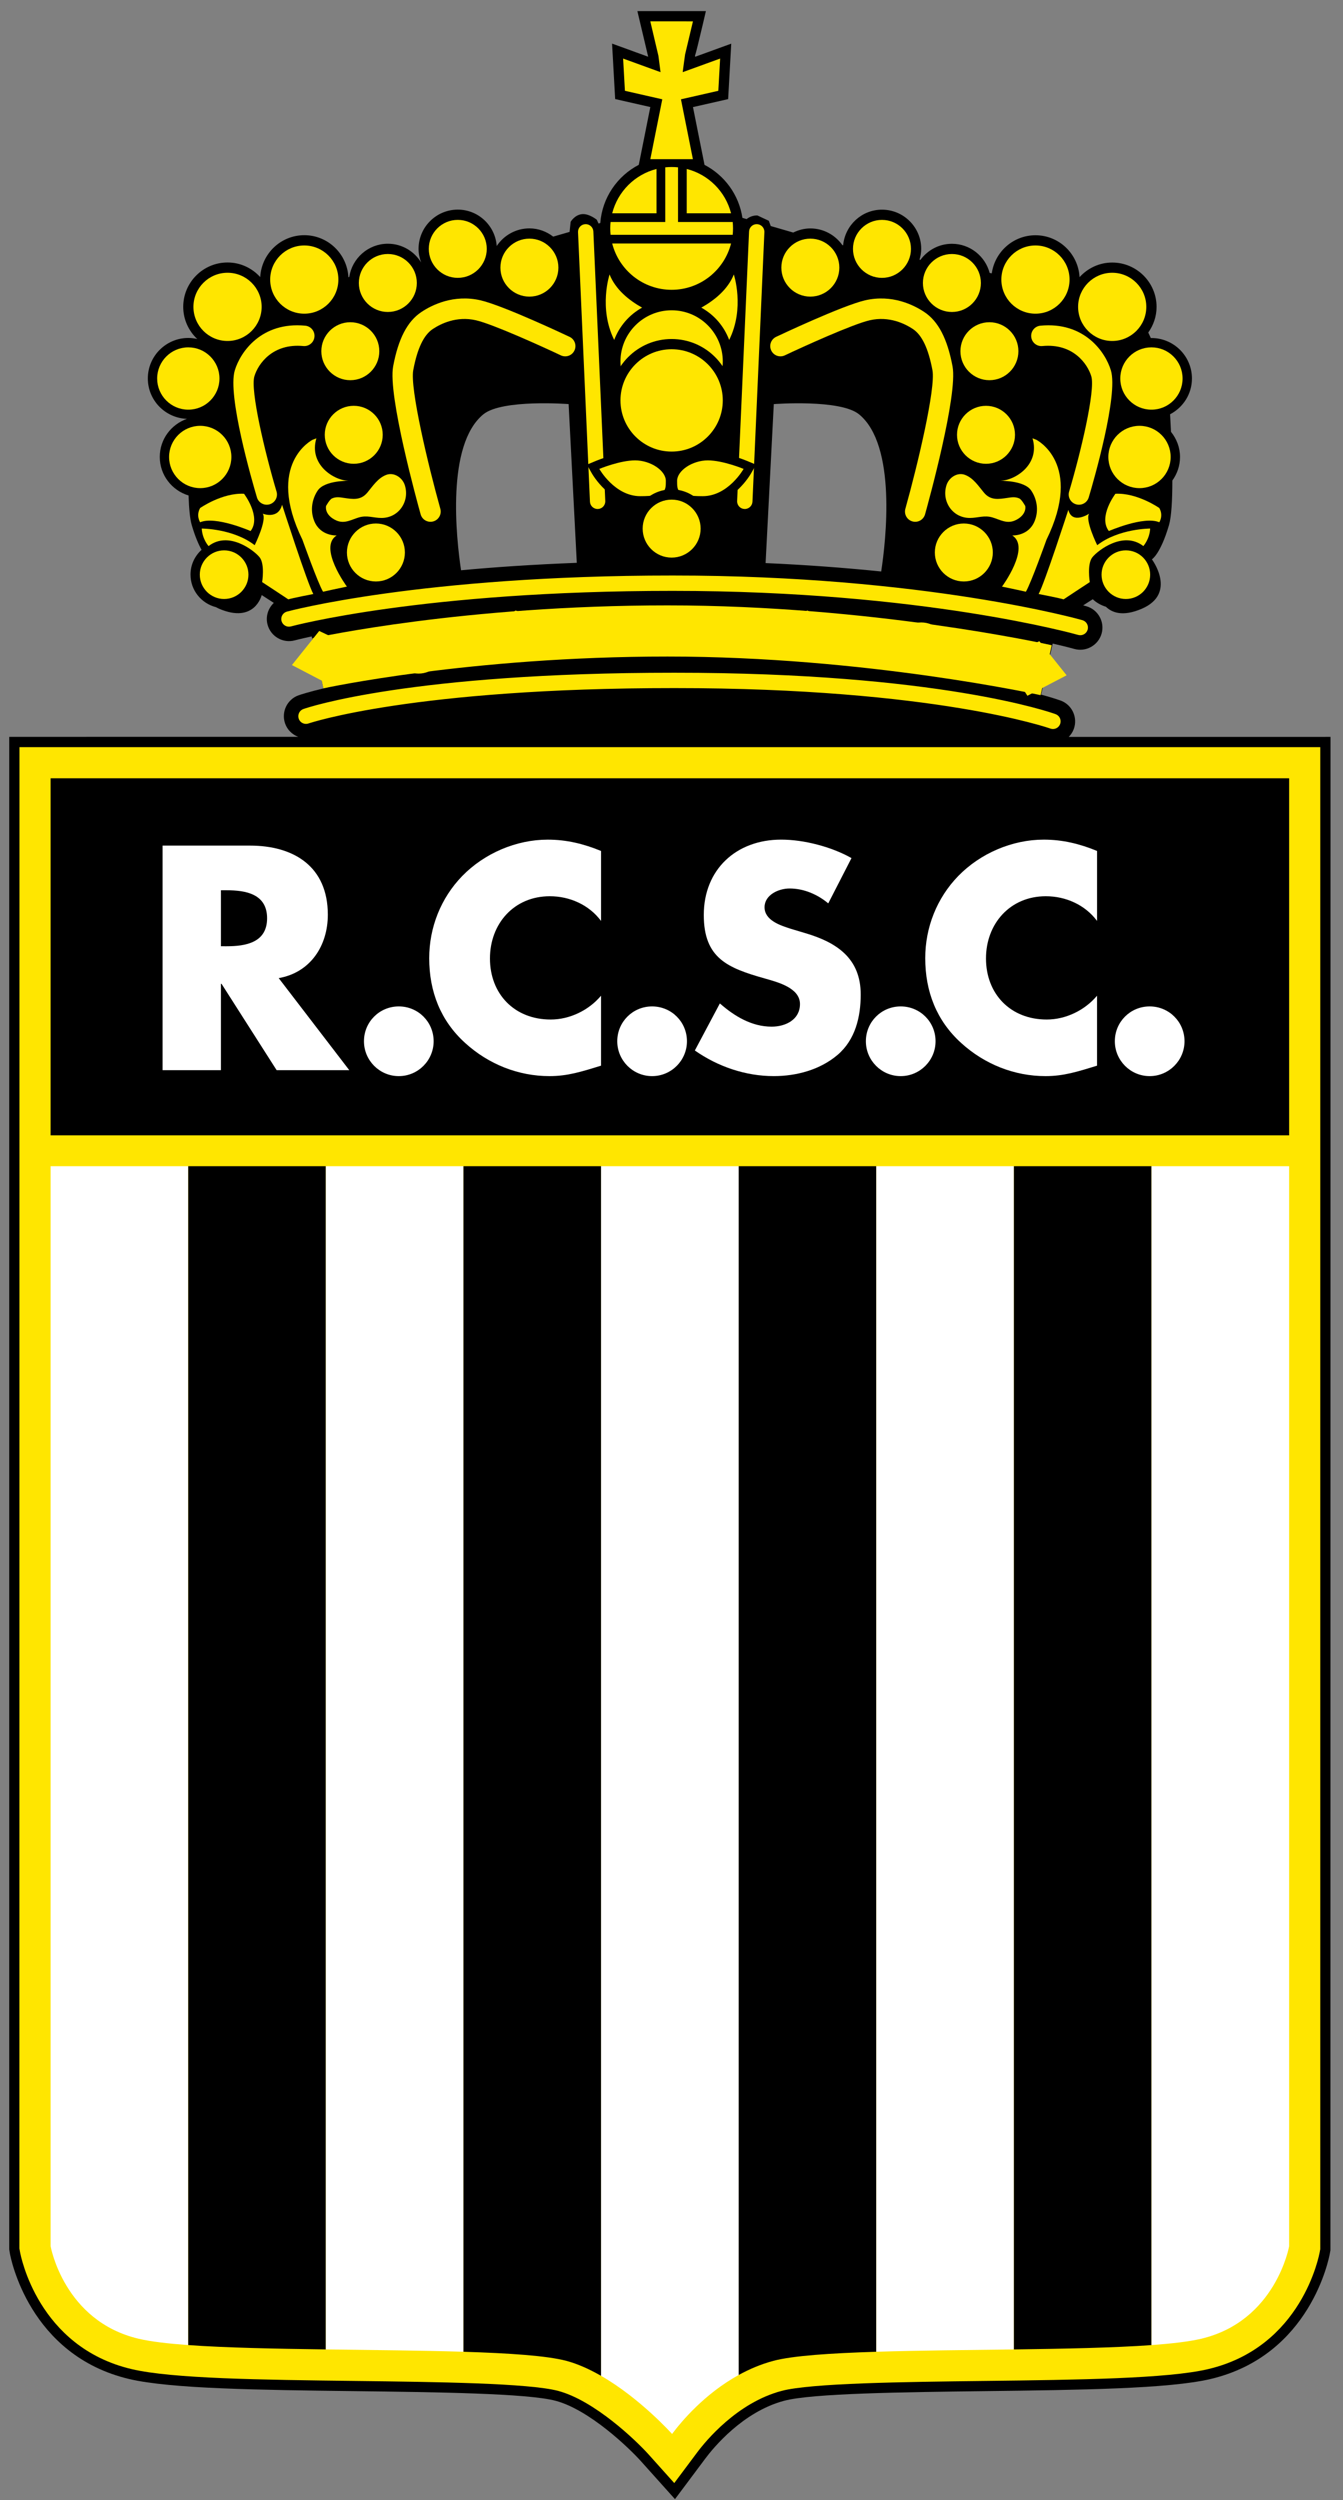 <?xml version="1.0" encoding="utf-8"?>
<!-- Generator: Adobe Illustrator 12.0.0, SVG Export Plug-In  -->
<!DOCTYPE svg PUBLIC "-//W3C//DTD SVG 1.1//EN" "http://www.w3.org/Graphics/SVG/1.1/DTD/svg11.dtd">
<svg  version="1.1" xmlns="http://www.w3.org/2000/svg" xmlns:xlink="http://www.w3.org/1999/xlink" xmlns:a="http://ns.adobe.com/AdobeSVGViewerExtensions/3.0/"
	 width="101" height="188" viewBox="-0.695 -0.834 101 188" enable-background="new -0.695 -0.834 101 188" xml:space="preserve">
<rect x="-0.695" y="-0.834" width="101" height="188" fill="#808080" stroke="none"/>
<defs>
</defs>
<path fill-rule="evenodd" clip-rule="evenodd" d="M98.98,54.576H79.678c0.164-0.167,0.299-0.365,0.383-0.598
	c0.313-0.868-0.135-1.825-0.999-2.138c-0.077-0.028-0.553-0.197-1.459-0.444l0.87-3.839c1.033,0.238,1.588,0.393,1.612,0.4
	c0.881,0.254,1.807-0.257,2.063-1.14c0.255-0.884-0.257-1.81-1.139-2.065c-0.01-0.003-0.097-0.027-0.244-0.066l0.719-0.463
	c0.278,0.261,0.617,0.452,0.992,0.566c0.45,0.44,1.262,0.765,2.688,0.154c2.693-1.154,0.769-3.719,0.769-3.719
	s0.641-0.385,1.283-2.565c0.188-0.644,0.255-1.905,0.255-3.361c0.359-0.5,0.577-1.109,0.577-1.77c0-0.718-0.261-1.371-0.679-1.892
	c-0.021-0.457-0.046-0.9-0.069-1.319c0.972-0.509,1.645-1.517,1.645-2.689c0-1.679-1.366-3.045-3.046-3.045
	c-0.016,0-0.03,0.004-0.047,0.004l-0.193-0.417c0.389-0.545,0.625-1.208,0.625-1.929c0-1.839-1.496-3.334-3.335-3.334
	c-0.976,0-1.846,0.428-2.456,1.098c-0.099-1.752-1.54-3.15-3.315-3.15c-1.679,0-3.057,1.25-3.287,2.865l-0.158-0.029
	c-0.336-1.26-1.476-2.194-2.839-2.194c-0.974,0-1.832,0.48-2.369,1.21l-0.069-0.013c0.075-0.26,0.129-0.53,0.129-0.813
	c0-1.626-1.323-2.95-2.95-2.95c-1.532,0-2.782,1.181-2.922,2.678l-0.057-0.01c-0.535-0.758-1.413-1.257-2.408-1.257
	c-0.464,0-0.897,0.118-1.289,0.31l-1.69-0.489l-0.144-0.395l-0.854-0.399c-0.309-0.014-0.593,0.092-0.816,0.27l-0.317-0.092
	c-0.26-1.736-1.346-3.204-2.85-3.985c-0.197-0.989-0.766-3.831-0.868-4.344c0.549-0.124,2.645-0.601,2.645-0.601l0.232-4.169
	c0,0-1.989,0.724-2.721,0.99c0.001-0.016,0.01-0.079,0.01-0.079s-0.021,0.029-0.026,0.036c0.104-0.314,0.258-0.96,0.595-2.382
	L52.392,0h-0.486h-4.667c0,0,0.789,3.329,0.813,3.433c-0.735-0.268-2.716-0.988-2.716-0.988l0.232,4.169
	c0,0,2.096,0.477,2.645,0.601c-0.103,0.513-0.67,3.355-0.868,4.344c-1.616,0.839-2.752,2.471-2.895,4.377l-0.131,0.038
	c-0.074-0.156-0.133-0.285-0.133-0.285s-0.6-0.492-1.143-0.417c-0.542,0.076-0.822,0.574-0.822,0.574l-0.081,0.757l-1.232,0.356
	c-0.497-0.383-1.113-0.62-1.788-0.62c-1.026,0-1.93,0.529-2.459,1.326c-0.11-1.525-1.374-2.737-2.928-2.737
	c-1.626,0-2.95,1.324-2.95,2.95c0,0.361,0.075,0.704,0.194,1.024c-0.52-0.842-1.443-1.409-2.503-1.409
	c-1.473,0-2.688,1.09-2.904,2.504l-0.063,0.012c-0.094-1.755-1.539-3.158-3.317-3.158c-1.775,0-3.217,1.398-3.315,3.15
	c-0.61-0.67-1.48-1.098-2.456-1.098c-1.839,0-3.334,1.496-3.334,3.334c0,0.956,0.409,1.813,1.056,2.422
	c-0.217-0.05-0.44-0.081-0.672-0.081c-1.679,0-3.046,1.366-3.046,3.045c0,1.645,1.313,2.981,2.944,3.037
	c-1.188,0.416-2.046,1.536-2.046,2.863c0,1.372,0.917,2.521,2.166,2.901c0.029,0.961,0.102,1.76,0.24,2.229
	c0.261,0.888,0.52,1.468,0.738,1.855c-0.509,0.463-0.833,1.124-0.833,1.864c0,1.183,0.819,2.172,1.918,2.448
	c0.076,0.039,0.144,0.081,0.229,0.117c2.693,1.154,3.207-1.026,3.207-1.026l0.912,0.589c-0.433,0.411-0.637,1.037-0.467,1.65
	c0.245,0.886,1.165,1.408,2.05,1.165c0.02-0.006,0.448-0.119,1.264-0.295l0.887,3.901l0.043-0.002
	c-1.209,0.288-1.821,0.496-1.906,0.525c-0.866,0.304-1.326,1.255-1.024,2.122c0.17,0.486,0.545,0.837,0.992,1.006H0v113.729
	c0.006,0.068,0.048,0.303,0.048,0.303c0.055,0.312,1.435,7.673,8.98,9.448c3.14,0.739,9.838,0.821,16.929,0.909
	c6.126,0.076,13.02,0.161,15.134,0.726c2.528,0.675,5.504,3.524,6.437,4.566l2.538,2.83l2.275-3.043
	c0.605-0.813,2.819-3.523,5.933-4.354c2.114-0.564,9.008-0.649,15.091-0.725c7.135-0.089,13.832-0.171,16.972-0.91
	c7.547-1.775,8.926-9.137,8.98-9.449l0.042-0.234l0.006-113.796H98.98L98.98,54.576z M48.054,3.398c0,0,0.004,0.034,0.004,0.038
	C48.056,3.418,48.054,3.398,48.054,3.398L48.054,3.398z M57.498,29.551c0,0,5.002-0.385,6.413,0.77
	c2.841,2.325,2.021,9.477,1.664,11.817c-0.003-0.001-0.005-0.001-0.008-0.001c-0.591-0.061-1.201-0.119-1.821-0.174
	c-0.13-0.011-0.261-0.023-0.392-0.034c-1.276-0.112-2.613-0.211-4.009-0.295c-0.102-0.006-0.203-0.012-0.304-0.018
	c-0.705-0.041-1.419-0.078-2.152-0.11c-0.003,0-0.005-0.001-0.008-0.001L57.498,29.551L57.498,29.551z M35.655,30.32
	c1.411-1.155,6.413-0.77,6.413-0.77l0.615,11.936c-1.625,0.062-3.163,0.144-4.614,0.238c-0.001,0-0.003,0-0.005,0
	c-1.447,0.095-2.807,0.203-4.079,0.321c-0.002,0-0.005,0-0.007,0.001C33.615,39.619,32.85,32.616,35.655,30.32L35.655,30.32z"/>
<path fill-rule="evenodd" clip-rule="evenodd" fill="#FFE600" d="M98.596,55.345c0,0.764,0,112.926,0,112.948
	c-0.005,0.001-0.035,0.179-0.035,0.179c-0.052,0.292-1.342,7.173-8.399,8.834c-3.058,0.72-9.714,0.802-16.762,0.889
	c-6.172,0.076-13.117,0.162-15.323,0.751c-3.354,0.895-5.708,3.776-6.351,4.637c0,0-1.298,1.736-1.713,2.291
	c-0.462-0.516-1.911-2.131-1.911-2.131c-0.976-1.09-4.102-4.073-6.812-4.797c-2.207-0.589-9.152-0.675-15.28-0.75
	c-7.091-0.088-13.747-0.17-16.805-0.89c-7.057-1.661-8.348-8.542-8.399-8.834c0-0.001-0.042-0.235-0.042-0.235
	S0.77,56.109,0.77,55.345C1.53,55.345,97.835,55.345,98.596,55.345L98.596,55.345z"/>
<polygon fill-rule="evenodd" clip-rule="evenodd" points="96.254,84.536 96.254,57.687 3.111,57.687 3.111,84.536 96.254,84.536 "/>
<path fill-rule="evenodd" clip-rule="evenodd" fill="#FFFFFF" d="M3.111,86.856v81.209c0,0,0.995,5.635,6.63,6.96
	c0.887,0.209,2.17,0.36,3.72,0.473V86.856H3.111L3.111,86.856z"/>
<path fill-rule="evenodd" clip-rule="evenodd" d="M13.461,86.856v88.642c2.818,0.202,6.522,0.275,10.349,0.327V86.856H13.461
	L13.461,86.856z"/>
<path fill-rule="evenodd" clip-rule="evenodd" fill="#FFFFFF" d="M23.81,86.856v88.969c3.549,0.048,7.198,0.078,10.349,0.176V86.856
	H23.81L23.81,86.856z"/>
<path fill-rule="evenodd" clip-rule="evenodd" d="M34.159,86.856v89.145c3.444,0.107,6.29,0.296,7.734,0.682
	c0.89,0.237,1.773,0.646,2.615,1.128V86.856H34.159L34.159,86.856z"/>
<path fill-rule="evenodd" clip-rule="evenodd" fill="#FFFFFF" d="M44.508,86.856v90.955c2.948,1.694,5.34,4.371,5.34,4.371
	c0.689-0.923,2.437-3.018,5.009-4.434V86.856H44.508L44.508,86.856z"/>
<path fill-rule="evenodd" clip-rule="evenodd" d="M54.857,86.856v90.892c0.796-0.438,1.667-0.813,2.615-1.065
	c1.443-0.386,4.29-0.574,7.733-0.682V86.856H54.857L54.857,86.856z"/>
<path fill-rule="evenodd" clip-rule="evenodd" fill="#FFFFFF" d="M65.206,86.856v89.145c3.15-0.098,6.8-0.128,10.35-0.176V86.856
	H65.206L65.206,86.856z"/>
<path fill-rule="evenodd" clip-rule="evenodd" d="M75.556,175.826c3.826-0.052,7.53-0.125,10.349-0.327V86.856H75.556V175.826
	L75.556,175.826z"/>
<path fill-rule="evenodd" clip-rule="evenodd" fill="#FFFFFF" d="M89.625,175.026c5.635-1.325,6.629-6.96,6.629-6.96V86.856h-10.35
	v88.642C87.454,175.386,88.737,175.235,89.625,175.026L89.625,175.026z"/>
<path fill-rule="evenodd" clip-rule="evenodd" fill="#FFFFFF" d="M15.92,66.107h0.426c1.434,0,3.046,0.269,3.046,2.105
	c0,1.837-1.613,2.105-3.046,2.105H15.92V66.107L15.92,66.107z M20.265,72.714c2.396-0.425,3.694-2.441,3.694-4.77
	c0-3.606-2.53-5.196-5.867-5.196h-6.561v16.886h4.389V73.14h0.045l4.144,6.495h5.463L20.265,72.714L20.265,72.714z"/>
<path fill-rule="evenodd" clip-rule="evenodd" fill="#FFFFFF" d="M31.917,77.461c0,1.433-1.164,2.621-2.62,2.621
	s-2.62-1.188-2.62-2.621c0-1.456,1.165-2.62,2.62-2.62S31.917,76.006,31.917,77.461L31.917,77.461z"/>
<path fill-rule="evenodd" clip-rule="evenodd" fill="#FFFFFF" d="M44.505,68.414c-0.896-1.208-2.352-1.858-3.852-1.858
	c-2.688,0-4.501,2.061-4.501,4.68c0,2.665,1.836,4.591,4.568,4.591c1.434,0,2.867-0.694,3.785-1.792v5.262
	c-1.456,0.448-2.508,0.785-3.875,0.785c-2.35,0-4.59-0.896-6.337-2.486c-1.858-1.679-2.709-3.874-2.709-6.382
	c0-2.307,0.874-4.523,2.486-6.181c1.658-1.702,4.053-2.732,6.427-2.732c1.41,0,2.709,0.314,4.009,0.852V68.414L44.505,68.414z"/>
<path fill-rule="evenodd" clip-rule="evenodd" fill="#FFFFFF" d="M50.967,77.461c0,1.433-1.166,2.621-2.621,2.621
	c-1.456,0-2.62-1.188-2.62-2.621c0-1.456,1.164-2.62,2.62-2.62C49.802,74.842,50.967,76.006,50.967,77.461L50.967,77.461z"/>
<path fill-rule="evenodd" clip-rule="evenodd" fill="#FFFFFF" d="M61.594,67.093c-0.806-0.672-1.836-1.12-2.911-1.12
	c-0.806,0-1.88,0.47-1.88,1.411c0,0.985,1.185,1.366,1.947,1.612l1.12,0.336c2.351,0.694,4.165,1.881,4.165,4.613
	c0,1.68-0.403,3.404-1.747,4.546c-1.321,1.12-3.09,1.59-4.792,1.59c-2.128,0-4.211-0.717-5.935-1.926l1.881-3.539
	c1.098,0.963,2.396,1.747,3.896,1.747c1.031,0,2.129-0.515,2.129-1.702c0-1.232-1.725-1.657-2.664-1.926
	c-2.755-0.783-4.57-1.5-4.57-4.769c0-3.427,2.442-5.667,5.823-5.667c1.702,0,3.784,0.538,5.285,1.389L61.594,67.093L61.594,67.093z"
	/>
<path fill-rule="evenodd" clip-rule="evenodd" fill="#FFFFFF" d="M69.663,77.461c0,1.433-1.164,2.621-2.62,2.621
	s-2.62-1.188-2.62-2.621c0-1.456,1.164-2.62,2.62-2.62S69.663,76.006,69.663,77.461L69.663,77.461z"/>
<path fill-rule="evenodd" clip-rule="evenodd" fill="#FFFFFF" d="M81.809,68.414c-0.896-1.208-2.351-1.858-3.853-1.858
	c-2.687,0-4.5,2.061-4.5,4.68c0,2.665,1.837,4.591,4.568,4.591c1.434,0,2.866-0.694,3.784-1.792v5.262
	c-1.456,0.448-2.508,0.785-3.874,0.785c-2.352,0-4.591-0.896-6.338-2.486c-1.858-1.679-2.709-3.874-2.709-6.382
	c0-2.307,0.873-4.523,2.485-6.181C73.03,63.331,75.427,62.3,77.8,62.3c1.412,0,2.71,0.314,4.009,0.852V68.414L81.809,68.414z"/>
<path fill-rule="evenodd" clip-rule="evenodd" fill="#FFFFFF" d="M88.386,77.461c0,1.433-1.165,2.621-2.62,2.621
	c-1.456,0-2.62-1.188-2.62-2.621c0-1.456,1.164-2.62,2.62-2.62C87.221,74.842,88.386,76.006,88.386,77.461L88.386,77.461z"/>
<path fill-rule="evenodd" clip-rule="evenodd" d="M45.198,26.345c0,2.546,2.071,4.617,4.617,4.617c2.545,0,4.617-2.071,4.617-4.617
	c0-2.546-2.071-4.618-4.617-4.618C47.269,21.727,45.198,23.798,45.198,26.345L45.198,26.345z"/>
<path fill-rule="evenodd" clip-rule="evenodd" fill="#FFE600" d="M20.88,45.155c-0.307,0.085-0.487,0.403-0.402,0.71
	c0.085,0.307,0.402,0.487,0.71,0.403c0.097-0.027,9.913-2.673,28.705-2.673c18.794,0,30.378,3.28,30.494,3.313
	c0.306,0.088,0.626-0.089,0.715-0.395c0.088-0.307-0.089-0.626-0.395-0.715c-0.117-0.034-11.841-3.358-30.814-3.358
	C30.923,42.44,20.979,45.128,20.88,45.155L20.88,45.155z"/>
<path fill-rule="evenodd" clip-rule="evenodd" fill="#FFE600" d="M22.125,52.477c-0.301,0.105-0.458,0.435-0.354,0.735
	c0.105,0.3,0.435,0.459,0.735,0.354c0.076-0.026,7.878-2.661,27.513-2.661c19.64,0,28.192,3.014,28.276,3.044
	c0.301,0.109,0.631-0.046,0.74-0.346c0.108-0.299-0.046-0.631-0.346-0.739c-0.35-0.128-8.789-3.114-28.671-3.114
	C30.142,49.751,22.443,52.366,22.125,52.477L22.125,52.477z"/>
<path fill-rule="evenodd" clip-rule="evenodd" fill="#FFE600" d="M22.799,47.167l0.829,3.758c0.109-0.024,11.03-2.392,25.879-2.392
	c14.856,0,27.923,2.875,28.055,2.904l0.838-3.755c-0.548-0.122-13.595-2.996-28.893-2.996
	C34.211,44.686,23.258,47.066,22.799,47.167L22.799,47.167z"/>
<path fill-rule="evenodd" clip-rule="evenodd" fill="#FFE600" d="M51.353,0.77c0,0,0.052,0,0.066,0
	c-0.003,0.013-0.591,2.486-0.591,2.486c-0.011,0.052-0.098,0.707-0.098,0.707l-0.083,0.629c0,0,2.11-0.767,2.816-1.023
	c-0.04,0.705-0.114,2.037-0.137,2.425c-0.454,0.103-2.81,0.639-2.81,0.639s0.75,3.756,0.899,4.502c-0.643,0-2.56,0-3.203,0
	c0.149-0.746,0.9-4.502,0.9-4.502s-2.356-0.536-2.81-0.639c-0.022-0.389-0.097-1.72-0.136-2.425
	c0.706,0.256,2.815,1.023,2.815,1.023L48.82,3.36c-0.006-0.041-0.409-1.741-0.61-2.591C48.94,0.77,51.353,0.77,51.353,0.77
	L51.353,0.77z"/>
<path fill-rule="evenodd" clip-rule="evenodd" fill="#FFE600" d="M45.967,26.345c0-2.122,1.726-3.848,3.848-3.848
	s3.847,1.726,3.847,3.848s-1.726,3.848-3.847,3.848S45.967,28.466,45.967,26.345L45.967,26.345z"/>
<path fill-rule="evenodd" clip-rule="evenodd" fill="#FFE600" d="M36.938,19.29c0-1.202,0.978-2.18,2.18-2.18
	c1.203,0,2.181,0.979,2.181,2.18c0,1.203-0.978,2.18-2.181,2.18C37.916,21.47,36.938,20.493,36.938,19.29L36.938,19.29z"/>
<path fill-rule="evenodd" clip-rule="evenodd" fill="#FFE600" d="M31.552,17.879c0-1.202,0.977-2.18,2.18-2.18
	c1.202,0,2.18,0.978,2.18,2.18c0,1.202-0.978,2.18-2.18,2.18C32.529,20.06,31.552,19.081,31.552,17.879L31.552,17.879z"/>
<path fill-rule="evenodd" clip-rule="evenodd" fill="#FFE600" d="M26.292,20.444c0-1.202,0.978-2.18,2.18-2.18
	c1.203,0,2.181,0.979,2.181,2.18c0,1.203-0.978,2.18-2.181,2.18C27.27,22.625,26.292,21.647,26.292,20.444L26.292,20.444z"/>
<path fill-rule="evenodd" clip-rule="evenodd" fill="#FFE600" d="M23.471,25.575c0-1.203,0.978-2.18,2.18-2.18
	c1.202,0,2.18,0.978,2.18,2.18c0,1.202-0.978,2.18-2.18,2.18C24.449,27.755,23.471,26.777,23.471,25.575L23.471,25.575z"/>
<path fill-rule="evenodd" clip-rule="evenodd" fill="#FFE600" d="M23.728,31.859c0-1.202,0.978-2.18,2.18-2.18
	c1.203,0,2.18,0.979,2.18,2.18c0,1.202-0.978,2.18-2.18,2.18C24.705,34.04,23.728,33.062,23.728,31.859L23.728,31.859z"/>
<path fill-rule="evenodd" clip-rule="evenodd" fill="#FFE600" d="M25.395,40.709c0-1.201,0.978-2.18,2.18-2.18
	c1.202,0,2.18,0.979,2.18,2.18c0,1.203-0.978,2.18-2.18,2.18C26.373,42.889,25.395,41.912,25.395,40.709L25.395,40.709z"/>
<path fill-rule="evenodd" clip-rule="evenodd" fill="#FFE600" d="M19.624,20.188c0-1.414,1.15-2.565,2.564-2.565
	c1.415,0,2.565,1.151,2.565,2.565c0,1.415-1.151,2.565-2.565,2.565C20.774,22.753,19.624,21.603,19.624,20.188L19.624,20.188z"/>
<path fill-rule="evenodd" clip-rule="evenodd" fill="#FFE600" d="M13.852,22.24c0-1.415,1.15-2.565,2.565-2.565
	c1.414,0,2.565,1.15,2.565,2.565s-1.151,2.565-2.565,2.565C15.002,24.805,13.852,23.654,13.852,22.24L13.852,22.24z"/>
<path fill-rule="evenodd" clip-rule="evenodd" fill="#FFE600" d="M11.124,27.627c0-1.292,1.051-2.343,2.342-2.343
	c1.292,0,2.344,1.05,2.344,2.343s-1.052,2.344-2.344,2.344C12.174,29.971,11.124,28.919,11.124,27.627L11.124,27.627z"/>
<path fill-rule="evenodd" clip-rule="evenodd" fill="#FFE600" d="M12.021,33.527c0-1.292,1.051-2.343,2.342-2.343
	c1.292,0,2.343,1.051,2.343,2.343s-1.051,2.344-2.343,2.344C13.072,35.871,12.021,34.819,12.021,33.527L12.021,33.527z"/>
<path fill-rule="evenodd" clip-rule="evenodd" fill="#FFE600" d="M14.331,42.377c0-1.008,0.82-1.829,1.829-1.829
	c1.008,0,1.829,0.82,1.829,1.829s-0.82,1.829-1.829,1.829C15.151,44.206,14.331,43.385,14.331,42.377L14.331,42.377z"/>
<path fill-rule="evenodd" clip-rule="evenodd" fill="#FFE600" d="M60.246,21.47c-1.202,0-2.18-0.978-2.18-2.18
	c0-1.202,0.978-2.18,2.18-2.18s2.181,0.979,2.181,2.18C62.427,20.493,61.448,21.47,60.246,21.47L60.246,21.47z"/>
<path fill-rule="evenodd" clip-rule="evenodd" fill="#FFE600" d="M65.633,20.06c-1.202,0-2.18-0.979-2.18-2.18
	c0-1.202,0.978-2.18,2.18-2.18c1.203,0,2.181,0.978,2.181,2.18C67.813,19.081,66.836,20.06,65.633,20.06L65.633,20.06z"/>
<path fill-rule="evenodd" clip-rule="evenodd" fill="#FFE600" d="M70.893,22.625c-1.202,0-2.181-0.978-2.181-2.18
	c0-1.202,0.979-2.18,2.181-2.18s2.18,0.979,2.18,2.18C73.072,21.647,72.095,22.625,70.893,22.625L70.893,22.625z"/>
<path fill-rule="evenodd" clip-rule="evenodd" fill="#FFE600" d="M73.714,27.755c-1.203,0-2.181-0.979-2.181-2.18
	c0-1.203,0.978-2.18,2.181-2.18c1.202,0,2.18,0.978,2.18,2.18C75.894,26.777,74.916,27.755,73.714,27.755L73.714,27.755z"/>
<path fill-rule="evenodd" clip-rule="evenodd" fill="#FFE600" d="M73.457,34.04c-1.202,0-2.18-0.978-2.18-2.18
	c0-1.202,0.978-2.18,2.18-2.18s2.181,0.979,2.181,2.18C75.638,33.062,74.659,34.04,73.457,34.04L73.457,34.04z"/>
<path fill-rule="evenodd" clip-rule="evenodd" fill="#FFE600" d="M71.79,42.889c-1.203,0-2.181-0.978-2.181-2.18
	c0-1.201,0.978-2.18,2.181-2.18c1.202,0,2.18,0.979,2.18,2.18C73.97,41.912,72.992,42.889,71.79,42.889L71.79,42.889z"/>
<path fill-rule="evenodd" clip-rule="evenodd" fill="#FFE600" d="M77.177,22.753c-1.415,0-2.565-1.15-2.565-2.565
	c0-1.414,1.15-2.565,2.565-2.565c1.414,0,2.564,1.151,2.564,2.565C79.741,21.603,78.591,22.753,77.177,22.753L77.177,22.753z"/>
<path fill-rule="evenodd" clip-rule="evenodd" fill="#FFE600" d="M82.948,24.805c-1.414,0-2.565-1.151-2.565-2.565
	s1.151-2.565,2.565-2.565s2.565,1.15,2.565,2.565S84.362,24.805,82.948,24.805L82.948,24.805z"/>
<path fill-rule="evenodd" clip-rule="evenodd" fill="#FFE600" d="M85.898,29.971c-1.292,0-2.343-1.051-2.343-2.344
	s1.051-2.343,2.343-2.343s2.343,1.05,2.343,2.343S87.19,29.971,85.898,29.971L85.898,29.971z"/>
<path fill-rule="evenodd" clip-rule="evenodd" fill="#FFE600" d="M85.001,35.871c-1.291,0-2.343-1.052-2.343-2.344
	s1.052-2.343,2.343-2.343c1.292,0,2.343,1.051,2.343,2.343S86.293,35.871,85.001,35.871L85.001,35.871z"/>
<path fill-rule="evenodd" clip-rule="evenodd" fill="#FFE600" d="M83.975,44.206c-1.009,0-1.828-0.821-1.828-1.829
	s0.819-1.829,1.828-1.829s1.828,0.82,1.828,1.829S84.983,44.206,83.975,44.206L83.975,44.206z"/>
<path fill-rule="evenodd" clip-rule="evenodd" d="M45.198,29.274c0,2.546,2.071,4.617,4.617,4.617c2.545,0,4.617-2.071,4.617-4.617
	s-2.071-4.617-4.617-4.617C47.269,24.657,45.198,26.728,45.198,29.274L45.198,29.274z"/>
<path fill-rule="evenodd" clip-rule="evenodd" fill="#FFE600" d="M45.967,29.274c0-2.122,1.726-3.848,3.848-3.848
	s3.847,1.726,3.847,3.848s-1.726,3.848-3.847,3.848S45.967,31.396,45.967,29.274L45.967,29.274z"/>
<path fill-rule="evenodd" clip-rule="evenodd" fill="#FFE600" d="M43.326,16.021c-0.319,0.014-0.565,0.284-0.551,0.602l0.897,20.265
	c0.014,0.318,0.283,0.565,0.602,0.551c0.319-0.014,0.565-0.284,0.551-0.603l-0.897-20.265
	C43.914,16.253,43.644,16.006,43.326,16.021L43.326,16.021z"/>
<path fill-rule="evenodd" clip-rule="evenodd" fill="#FFE600" d="M55.638,16.571L54.74,36.836c-0.014,0.319,0.232,0.588,0.551,0.603
	c0.319,0.014,0.588-0.233,0.603-0.551l0.897-20.265c0.014-0.318-0.232-0.587-0.551-0.602C55.921,16.006,55.652,16.253,55.638,16.571
	L55.638,16.571z"/>
<path fill-rule="evenodd" clip-rule="evenodd" fill="#FFE600" d="M52.2,46.609c0,0.921-0.746,1.667-1.667,1.667h-2.565
	c-0.921,0-1.668-0.746-1.668-1.667c0-0.92,0.747-1.667,1.668-1.667h2.565C51.454,44.942,52.2,45.689,52.2,46.609L52.2,46.609z"/>
<polygon fill-rule="evenodd" clip-rule="evenodd" fill="#FFE600" points="34.758,46.994 38.092,45.07 41.555,46.609 38.349,48.79 
	34.758,46.994 "/>
<polygon fill-rule="evenodd" clip-rule="evenodd" fill="#FFE600" points="63.359,46.994 60.024,45.07 56.562,46.609 59.768,48.79 
	63.359,46.994 "/>
<path fill-rule="evenodd" clip-rule="evenodd" fill="#FFE600" d="M32.705,47.892c0,1.063-0.861,1.924-1.924,1.924
	c-1.063,0-1.924-0.861-1.924-1.924c0-1.063,0.861-1.924,1.924-1.924C31.844,45.968,32.705,46.83,32.705,47.892L32.705,47.892z"/>
<path fill-rule="evenodd" clip-rule="evenodd" fill="#FFE600" d="M70.51,47.892c0,1.063-0.861,1.924-1.924,1.924
	c-1.063,0-1.924-0.861-1.924-1.924c0-1.063,0.86-1.924,1.924-1.924C69.648,45.968,70.51,46.83,70.51,47.892L70.51,47.892z"/>
<polygon fill-rule="evenodd" clip-rule="evenodd" fill="#FFE600" points="21.259,49.174 23.311,46.609 26.004,47.892 24.208,50.713 
	21.259,49.174 "/>
<polygon fill-rule="evenodd" clip-rule="evenodd" fill="#FFE600" points="79.52,49.944 77.468,47.379 74.774,48.662 76.57,51.483 
	79.52,49.944 "/>
<path fill-rule="evenodd" clip-rule="evenodd" fill="#FFE600" d="M16.961,27.021c-0.562,1.872,1.29,8.282,1.667,9.547
	c0.121,0.407,0.55,0.64,0.957,0.518c0.407-0.121,0.639-0.549,0.518-0.957c-0.882-2.965-1.983-7.615-1.667-8.667
	c0.285-0.948,1.38-2.495,3.679-2.276c0.423,0.041,0.799-0.27,0.839-0.693c0.041-0.423-0.27-0.799-0.693-0.839
	C18.969,23.341,17.381,25.623,16.961,27.021L16.961,27.021z"/>
<path fill-rule="evenodd" clip-rule="evenodd" fill="#FFE600" d="M30.996,22.626c-1.06,0.706-1.735,2.006-2.125,4.09
	c-0.406,2.166,1.813,10.211,2.067,11.123c0.114,0.41,0.539,0.648,0.949,0.534c0.409-0.114,0.647-0.539,0.534-0.948
	c-0.924-3.306-2.293-9.059-2.038-10.425c0.305-1.626,0.786-2.638,1.467-3.092c0.587-0.391,1.789-0.997,3.248-0.66
	c1.301,0.299,5.05,2.006,6.385,2.638c0.384,0.182,0.842,0.019,1.024-0.366c0.182-0.384,0.018-0.842-0.366-1.025
	c-0.202-0.096-4.968-2.349-6.698-2.748C33.421,21.28,31.789,22.097,30.996,22.626L30.996,22.626z"/>
<path fill-rule="evenodd" clip-rule="evenodd" fill="#FFE600" d="M82.851,27.021c0.562,1.872-1.29,8.282-1.668,9.547
	c-0.121,0.407-0.549,0.64-0.956,0.518c-0.408-0.121-0.64-0.549-0.519-0.957c0.883-2.965,1.983-7.615,1.668-8.667
	c-0.285-0.948-1.38-2.495-3.68-2.276c-0.423,0.041-0.799-0.27-0.838-0.693c-0.041-0.423,0.27-0.799,0.692-0.839
	C80.843,23.341,82.432,25.623,82.851,27.021L82.851,27.021z"/>
<path fill-rule="evenodd" clip-rule="evenodd" fill="#FFE600" d="M68.815,22.626c1.061,0.706,1.735,2.006,2.126,4.09
	c0.406,2.166-1.813,10.211-2.067,11.123c-0.114,0.41-0.539,0.648-0.948,0.534c-0.409-0.114-0.648-0.539-0.534-0.948
	c0.924-3.306,2.293-9.059,2.037-10.425c-0.305-1.626-0.785-2.638-1.467-3.092c-0.587-0.391-1.788-0.997-3.248-0.66
	c-1.301,0.299-5.05,2.006-6.385,2.638c-0.384,0.182-0.843,0.019-1.024-0.366s-0.018-0.842,0.366-1.025
	c0.202-0.096,4.968-2.349,6.697-2.748C66.391,21.28,68.022,22.097,68.815,22.626L68.815,22.626z"/>
<path fill-rule="evenodd" clip-rule="evenodd" fill="#FFE600" d="M54.432,16.34c0-0.163-0.009-0.323-0.025-0.481h-4.111v-4.112
	c-0.158-0.016-0.319-0.024-0.48-0.024c-0.163,0-0.323,0.009-0.481,0.024v4.112h-4.111c-0.017,0.158-0.025,0.318-0.025,0.481
	s0.009,0.323,0.025,0.481h9.183C54.423,16.663,54.432,16.503,54.432,16.34L54.432,16.34z"/>
<path fill-rule="evenodd" clip-rule="evenodd" fill="#FFE600" d="M50.95,15.205c0.71,0,2.479,0,3.334,0
	c-0.415-1.634-1.7-2.919-3.334-3.334C50.95,12.42,50.95,14.409,50.95,15.205L50.95,15.205z"/>
<path fill-rule="evenodd" clip-rule="evenodd" fill="#FFE600" d="M48.679,15.205c0-0.796,0-2.784,0-3.334
	c-1.634,0.415-2.919,1.7-3.334,3.334C45.895,15.205,47.884,15.205,48.679,15.205L48.679,15.205z"/>
<path fill-rule="evenodd" clip-rule="evenodd" fill="#FFE600" d="M45.345,17.476c0.508,1.998,2.316,3.481,4.47,3.481
	s3.961-1.484,4.469-3.481H45.345L45.345,17.476z"/>
<path fill-rule="evenodd" clip-rule="evenodd" fill="#FFE600" d="M22.94,38.349c-0.338-0.835-0.149-1.688,0.255-2.293
	c0.532-0.797,2.391-0.733,2.391-0.733c-1.154,0-3.078-1.218-2.487-3.199l-0.286,0.11c0,0-3.567,1.784-0.764,7.517
	c0,0,1.165,3.267,1.55,3.909c0,0,1.153-0.257,1.795-0.385c0,0-2.181-2.951-0.77-3.848C24.625,39.427,23.406,39.499,22.94,38.349
	L22.94,38.349z"/>
<path fill-rule="evenodd" clip-rule="evenodd" fill="#FFE600" d="M77.115,38.349c0.339-0.835,0.15-1.688-0.255-2.293
	c-0.531-0.797-2.391-0.733-2.391-0.733c1.154,0,3.078-1.218,2.486-3.199l0.286,0.11c0,0,3.567,1.784,0.765,7.517
	c0,0-1.165,3.267-1.55,3.909c0,0-1.153-0.257-1.795-0.385c0,0,2.181-2.951,0.77-3.848C75.432,39.427,76.649,39.499,77.115,38.349
	L77.115,38.349z"/>
<path fill-rule="evenodd" clip-rule="evenodd" d="M44.125,33.821l-0.679,0.283l0.36,0.642c0.055,0.097,1.369,2.385,3.649,2.385
	c1.976,0,2.578-0.422,2.578-1.809c0-1.255-1.564-2.194-2.963-2.194C45.799,33.128,44.193,33.792,44.125,33.821L44.125,33.821z"/>
<path fill-rule="evenodd" clip-rule="evenodd" fill="#FFE600" d="M44.377,34.425c0,0,1.154,2.051,3.078,2.051
	s1.924-0.385,1.924-1.154s-1.154-1.539-2.309-1.539S44.377,34.425,44.377,34.425L44.377,34.425z"/>
<path fill-rule="evenodd" clip-rule="evenodd" d="M49.571,35.322c0,1.387,0.602,1.809,2.578,1.809c2.28,0,3.594-2.288,3.648-2.385
	l0.361-0.642l-0.68-0.283c-0.068-0.029-1.674-0.692-2.945-0.692C51.136,33.128,49.571,34.067,49.571,35.322L49.571,35.322z"/>
<path fill-rule="evenodd" clip-rule="evenodd" fill="#FFE600" d="M55.228,34.425c0,0-1.154,2.051-3.078,2.051
	s-1.924-0.385-1.924-1.154s1.154-1.539,2.309-1.539S55.228,34.425,55.228,34.425L55.228,34.425z"/>
<path fill-rule="evenodd" clip-rule="evenodd" d="M46.866,38.914c0,1.627,1.323,2.95,2.949,2.95s2.949-1.322,2.949-2.95
	c0-1.626-1.323-2.95-2.949-2.95S46.866,37.288,46.866,38.914L46.866,38.914z"/>
<path fill-rule="evenodd" clip-rule="evenodd" fill="#FFE600" d="M47.636,38.914c0-1.202,0.977-2.18,2.18-2.18
	c1.202,0,2.18,0.979,2.18,2.18c0,1.203-0.978,2.18-2.18,2.18C48.613,41.094,47.636,40.116,47.636,38.914L47.636,38.914z"/>
<path fill-rule="evenodd" clip-rule="evenodd" fill="#FFE600" d="M47.594,22.298c-0.982-0.549-1.993-1.357-2.447-2.495
	c0,0-0.838,2.536,0.349,4.923C45.886,23.689,46.634,22.828,47.594,22.298L47.594,22.298z"/>
<path fill-rule="evenodd" clip-rule="evenodd" fill="#FFE600" d="M52.046,22.298c0.982-0.549,1.993-1.357,2.447-2.495
	c0,0,0.838,2.536-0.35,4.923C53.754,23.689,53.006,22.828,52.046,22.298L52.046,22.298z"/>
<path fill-rule="evenodd" clip-rule="evenodd" fill="#FFE600" d="M24.272,36.645c0.302-0.134,0.556-0.093,0.865-0.046
	c0.7,0.104,1.292,0.208,1.79-0.387c0.413-0.496,0.792-1.094,1.417-1.336c0.586-0.228,1.223,0.199,1.404,0.768
	c0.388,1.218-0.453,2.469-1.756,2.469c-0.606,0-1.077-0.223-1.699-0.04c-0.57,0.167-1.056,0.492-1.668,0.24
	c-0.473-0.194-0.874-0.6-0.801-1.098C23.823,37.215,24.092,36.725,24.272,36.645L24.272,36.645z"/>
<path fill-rule="evenodd" clip-rule="evenodd" fill="#FFE600" d="M75.961,36.645c-0.303-0.134-0.557-0.093-0.865-0.046
	c-0.7,0.104-1.293,0.208-1.79-0.387c-0.413-0.496-0.792-1.094-1.418-1.336c-0.585-0.228-1.222,0.199-1.402,0.768
	c-0.388,1.218,0.452,2.469,1.756,2.469c0.606,0,1.076-0.223,1.699-0.04c0.569,0.167,1.056,0.492,1.668,0.24
	c0.473-0.194,0.874-0.6,0.801-1.098C76.409,37.215,76.141,36.725,75.961,36.645L75.961,36.645z"/>
<path fill-rule="evenodd" clip-rule="evenodd" fill="#FFE600" d="M17.656,36.293c0,0,1.319,1.732,0.495,2.804
	c0,0-2.64-1.155-3.794-0.66c0,0-0.33-0.495,0-1.072C14.356,37.365,16.006,36.21,17.656,36.293L17.656,36.293z"/>
<path fill-rule="evenodd" clip-rule="evenodd" fill="#FFE600" d="M83.19,36.293c0,0-1.318,1.732-0.494,2.804
	c0,0,2.64-1.155,3.794-0.66c0,0,0.33-0.495,0-1.072C86.49,37.365,84.841,36.21,83.19,36.293L83.19,36.293z"/>
<path fill-rule="evenodd" clip-rule="evenodd" fill="#FFE600" d="M14.476,38.908c0,0,2.373,0,3.983,1.253
	c0,0,0.939-1.902,0.604-2.372c0,0,1.164,0.47,1.455-0.671c0,0,1.901,5.907,2.35,6.713c0,0-1.611,0.313-1.88,0.403
	c0,0-1.857-1.23-1.969-1.298c0,0,0.224-1.365-0.201-1.879c-0.425-0.515-2.328-1.992-3.827-0.829
	C14.99,40.228,14.52,39.714,14.476,38.908L14.476,38.908z"/>
<path fill-rule="evenodd" clip-rule="evenodd" fill="#FFE600" d="M85.803,38.908c0,0-2.372,0-3.982,1.253
	c0,0-0.939-1.902-0.604-2.372c0,0-1.277,0.855-1.568-0.286c0,0-1.788,5.522-2.235,6.328c0,0,1.61,0.313,1.879,0.403
	c0,0,1.857-1.23,1.969-1.298c0,0-0.224-1.365,0.202-1.879c0.425-0.515,2.327-1.992,3.826-0.829
	C85.288,40.228,85.759,39.714,85.803,38.908L85.803,38.908z"/>
</svg>
